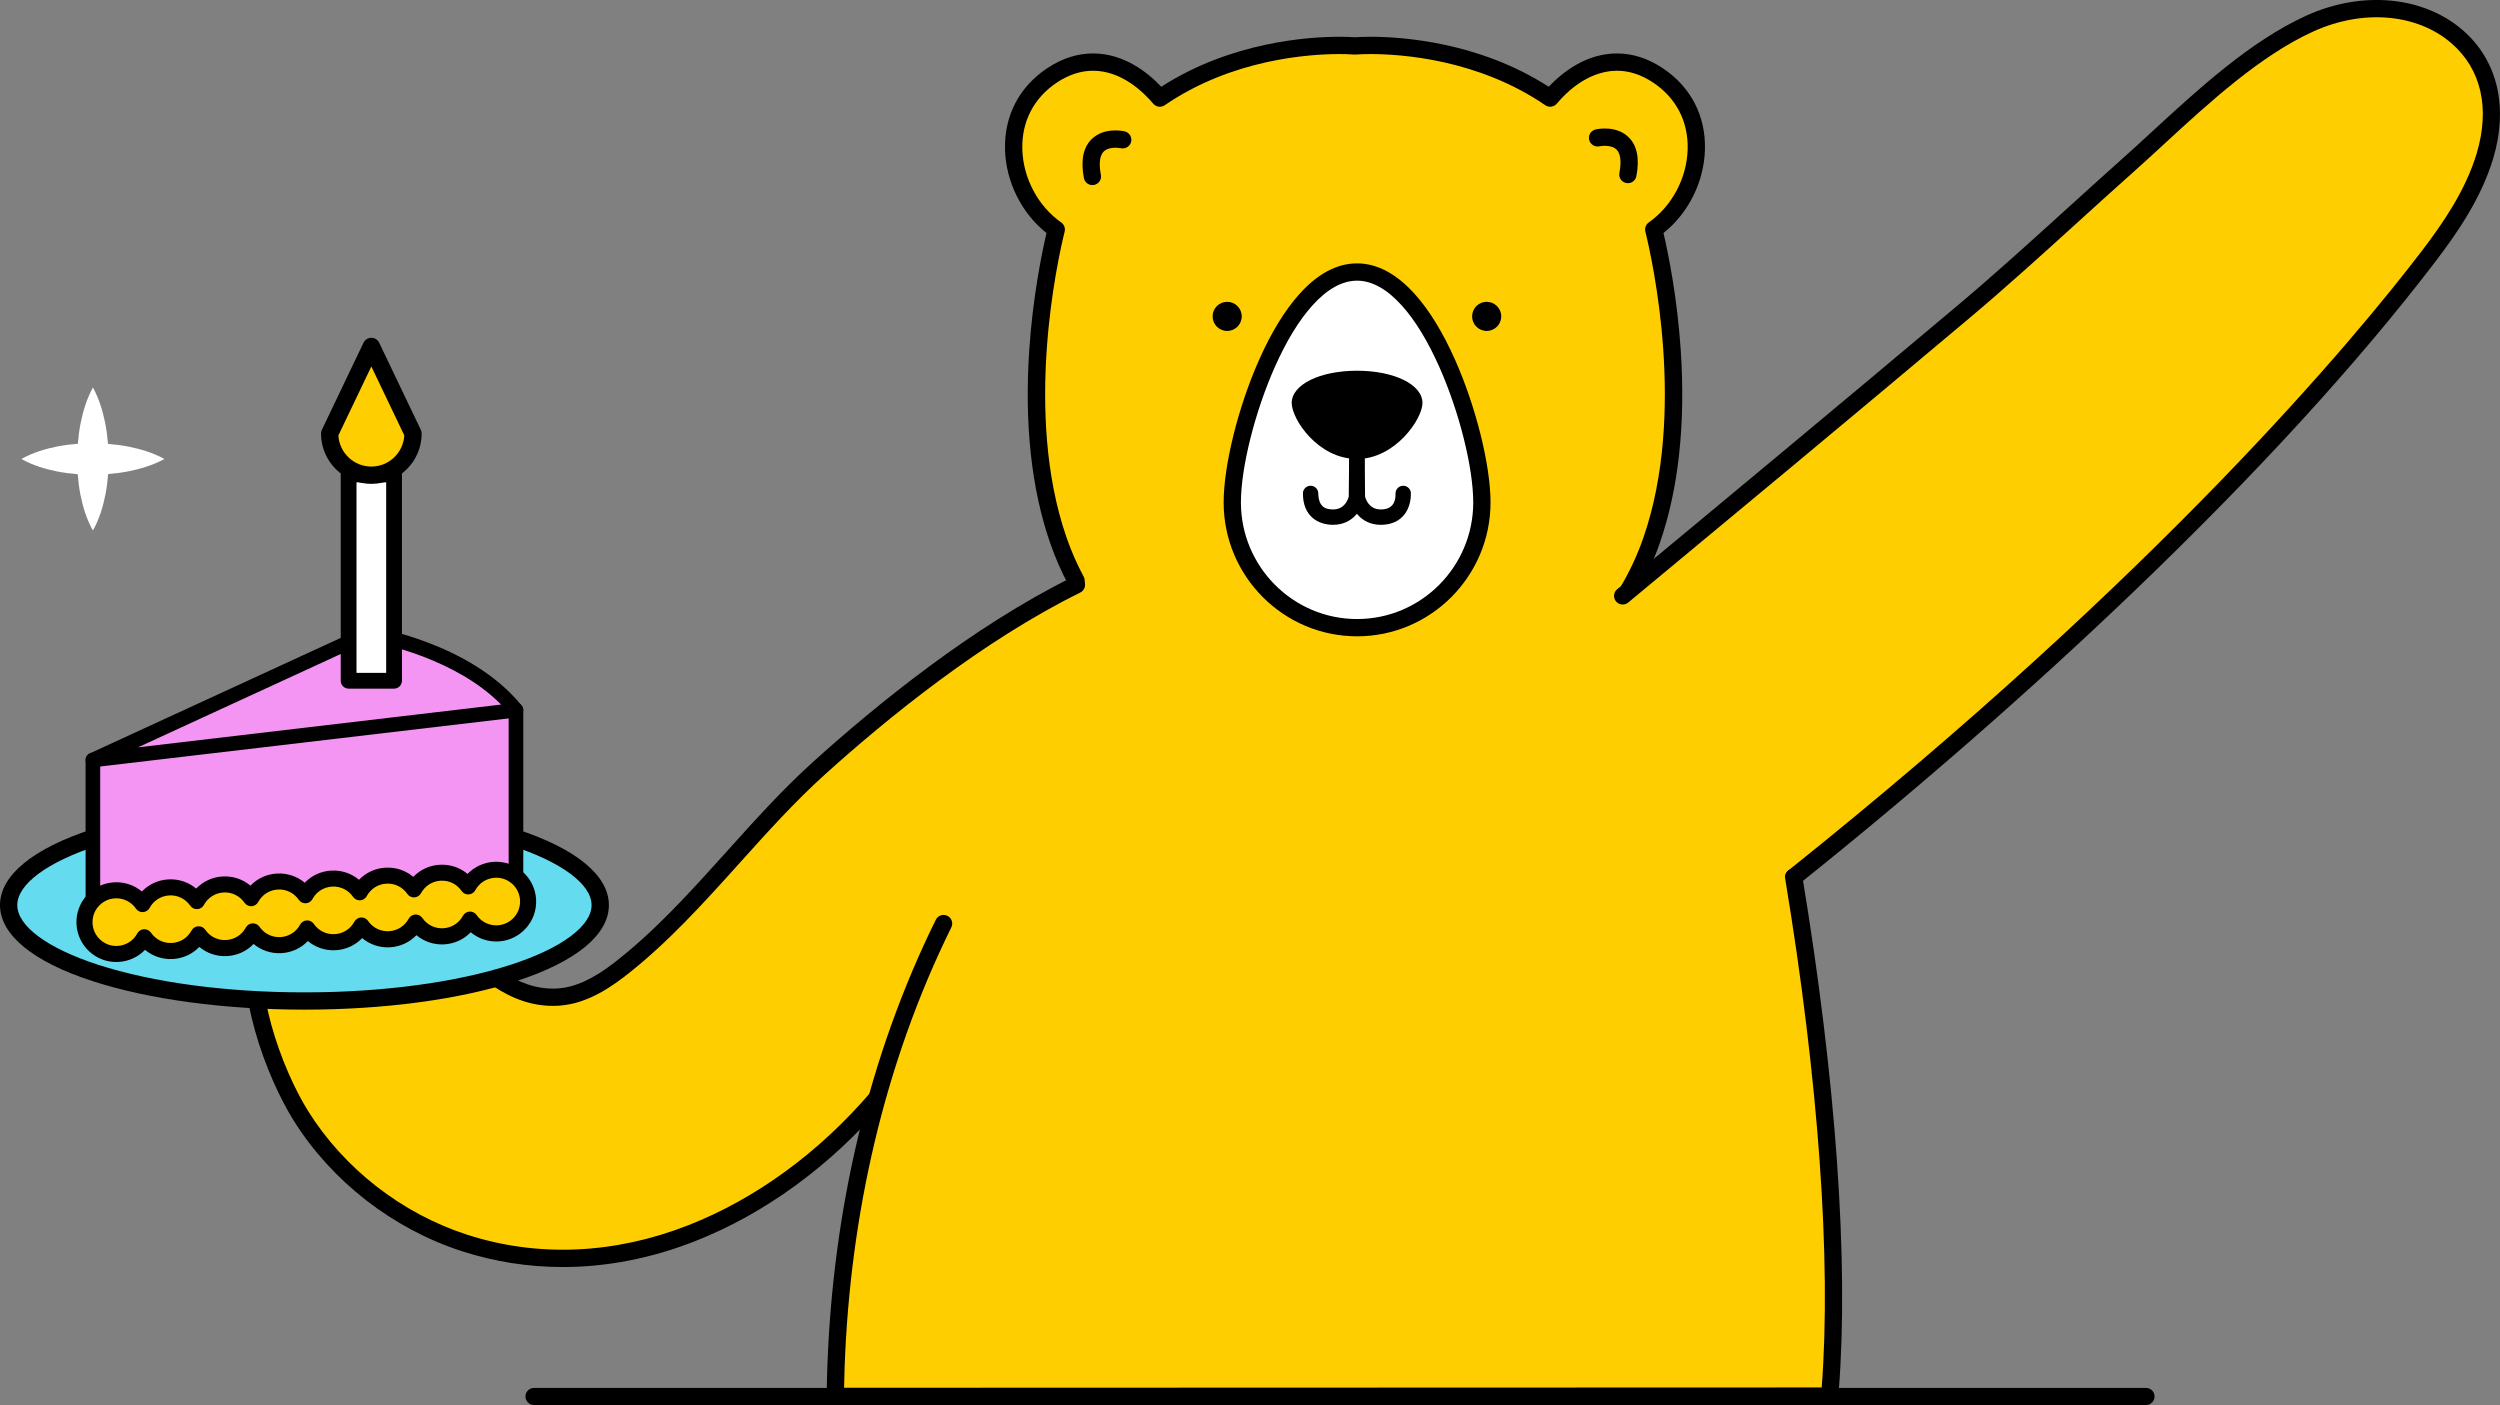 <?xml version="1.0" encoding="utf-8"?>
<!-- Generator: Adobe Illustrator 26.1.0, SVG Export Plug-In . SVG Version: 6.00 Build 0)  -->
<svg version="1.1" id="Layer_1" xmlns="http://www.w3.org/2000/svg" xmlns:xlink="http://www.w3.org/1999/xlink" x="0px" y="0px"
	 viewBox="0 0 1902.15 1069.09" enable-background="new 0 0 1902.15 1069.09" xml:space="preserve">
<rect x="0" y="0" width="1902.15" height="1069.09" fill="#808080" stroke="none"/>
<g>
	<g>
		<polygon fill="#FFCE00" points="1241.49,444.95 1412.43,628.73 1361.98,677.5 708.51,713.35 713.16,657.49 819.02,432.69 		"/>
	</g>
	<g>
		<path fill="#FFCE00" d="M1239.56,448.34c6.75-11.55,12.54-24.05,17.19-37.51c32.85-95.14,8-209.92,1.53-236.21
			c19.15-13.43,31.68-36.68,32.37-60.79c0.68-23.52-9.75-43.62-29.36-56.59c-10.02-6.64-20.44-10-31-10
			c-24.34,0-42.64,17.7-50.83,27.39c-52.66-36.05-112.58-40.07-136.51-40.07c-6.23,0-10.43,0.27-11.99,0.38
			c-1.58-0.11-5.77-0.38-12.01-0.38c-23.93,0-83.85,4.02-136.49,40.07c-8.2-9.69-26.5-27.39-50.83-27.39
			c-10.55,0-20.99,3.36-31.02,10c-19.6,12.97-30.02,33.07-29.35,56.59c0.69,24.1,13.22,47.36,32.38,60.79
			c-6.47,26.28-31.33,141.06,1.52,236.21c3.79,10.99,8.35,21.34,13.57,31.05 M1030.96,560.75 M1030.96,560.75"/>
		<path d="M1239.55,454.92c-1.13,0-2.27-0.29-3.31-0.9c-3.14-1.83-4.2-5.86-2.36-9c6.66-11.4,12.26-23.62,16.65-36.34
			c32.55-94.27,6.84-210.21,1.36-232.49c-0.65-2.64,0.39-5.4,2.61-6.96c17.61-12.35,28.94-33.65,29.57-55.59
			c0.61-21.16-8.77-39.24-26.41-50.91c-8.92-5.92-18.13-8.91-27.37-8.91c-9.2,0-27.38,3.26-45.8,25.06
			c-2.18,2.58-5.96,3.09-8.74,1.18c-51.31-35.13-109.96-38.92-132.79-38.92c-4.17,0-8.15,0.13-11.53,0.36
			c-0.31,0.02-0.61,0.02-0.92,0c-4.31-0.3-8.66-0.36-11.55-0.36c-22.83,0-81.48,3.79-132.77,38.92c-2.78,1.91-6.56,1.4-8.74-1.18
			c-7.93-9.36-24.42-25.06-45.81-25.06c-9.25,0-18.46,3-27.38,8.91c-17.63,11.67-27.01,29.75-26.41,50.92
			c0.62,21.94,11.96,43.24,29.58,55.59c2.22,1.56,3.26,4.32,2.61,6.96c-5.48,22.29-31.19,138.24,1.35,232.49
			c3.6,10.42,8.02,20.54,13.15,30.08c1.72,3.2,0.52,7.19-2.68,8.91c-3.2,1.72-7.19,0.52-8.91-2.68
			c-5.46-10.16-10.16-20.93-13.99-32.02c-14.24-41.24-19.57-90.53-15.85-146.51c2.68-40.27,9.46-73.43,13.14-89.17
			c-18.87-14.97-30.85-38.8-31.55-63.28c-0.74-25.88,10.73-47.99,32.3-62.26c11.11-7.36,22.77-11.1,34.65-11.1
			c23.42,0,41.5,14.33,51.93,25.34c53.12-34.24,112.04-38.02,135.39-38.02c4.32,0,8.36,0.12,12,0.36c3.57-0.24,7.71-0.36,11.99-0.36
			c23.35,0,82.27,3.79,135.4,38.02c10.42-11.01,28.48-25.34,51.93-25.34c11.88,0,23.53,3.73,34.63,11.1
			c21.57,14.27,33.05,36.38,32.3,62.26c-0.71,24.48-12.68,48.31-31.54,63.27c3.68,15.73,10.46,48.88,13.13,89.17
			c3.72,55.97-1.62,105.27-15.85,146.51c-4.67,13.53-10.63,26.54-17.72,38.68C1244.02,453.75,1241.81,454.92,1239.55,454.92z"/>
	</g>
	<g>
		<path fill="#FFCE00" d="M819.02,444.95c-68.93,34.01-139.24,88.4-196.18,139.81c-53,47.86-95.58,109.81-151.84,153.19
			c-13.67,10.54-29.37,19.69-46.61,20.7c-43.84,2.56-73.83-40.16-102.75-66.07c-23.97-21.47-64.47-38.31-95.67-23.14
			c-62.03,30.17-23.12,137.73,2.97,179.5c28.29,45.3,73.5,80.24,124.31,96.71c118.6,38.45,237.8-21.09,314.56-110.67"/>
		<path d="M428.19,964.03c-26.18,0-52.02-4.03-76.98-12.12c-52.37-16.98-98.98-53.24-127.86-99.48
			c-20.17-32.3-47.12-101.13-33.55-148.34c5.4-18.8,16.6-32.45,33.29-40.56c33.83-16.46,77.08,0.99,102.94,24.16
			c6.21,5.56,12.29,11.71,18.73,18.21c23.38,23.62,47.56,48.05,79.24,46.19c13.2-0.77,26.86-6.92,42.97-19.34
			c31.49-24.28,59.3-55.21,86.2-85.13c20.7-23.03,42.11-46.84,65.25-67.74c48.22-43.54,121.66-103.32,197.68-140.83
			c3.26-1.61,7.2-0.27,8.81,2.99c1.61,3.26,0.27,7.2-2.99,8.81c-74.67,36.84-147.08,95.81-194.68,138.79
			c-22.63,20.44-43.81,43.99-64.29,66.77c-27.29,30.35-55.51,61.74-87.95,86.75c-18.31,14.12-34.27,21.12-50.24,22.05
			c-37.6,2.2-65.1-25.57-89.36-50.07c-6.3-6.36-12.25-12.37-18.17-17.67c-23.41-20.97-61.29-35.31-88.4-22.12
			c-13.19,6.41-22.07,17.3-26.4,32.36c-11.73,40.81,11.69,105.11,32.07,137.74c27.27,43.66,71.28,77.9,120.76,93.94
			c53.81,17.45,112.09,14.96,168.54-7.19c51.27-20.12,99.34-55.22,139-101.5c2.36-2.76,6.52-3.08,9.28-0.71
			c2.76,2.36,3.08,6.52,0.71,9.28c-41.06,47.91-90.91,84.29-144.18,105.19C495.39,957.48,461.52,964.03,428.19,964.03z"/>
	</g>
	<g>
		<path fill="#FFCE00" d="M1234.64,453.38c86.82-71.97,173.55-144.05,259.87-216.63c41.27-34.7,82.85-73.84,124.01-110.5
			c41.35-36.83,88.02-85.18,138.91-108.32c76.13-34.62,159.34,13.15,133.33,100.5c-8.41,28.24-25.13,53.25-43.01,76.67
			c-125.89,164.96-321.48,343.3-482.96,472.33"/>
		<path d="M1364.78,674.02c-1.93,0-3.84-0.85-5.14-2.47c-2.27-2.84-1.81-6.98,1.03-9.25c282.8-225.98,431.18-404.79,481.84-471.18
			c16-20.97,33.5-46.23,41.94-74.56c10.2-34.24,3.43-63.89-19.06-83.49c-26.11-22.75-67.42-26.34-105.25-9.14
			c-40.47,18.4-79.3,54.15-113.57,85.68c-8.21,7.55-15.96,14.69-23.68,21.57c-13.82,12.3-27.94,25.12-41.59,37.51
			c-27.08,24.58-55.08,50-82.57,73.11c-90.59,76.17-182.22,152.27-259.9,216.65c-2.8,2.32-6.94,1.93-9.26-0.87
			c-2.32-2.8-1.93-6.94,0.87-9.26c77.66-64.37,169.27-140.45,259.83-216.6c27.29-22.95,55.2-48.28,82.19-72.78
			c13.68-12.41,27.82-25.25,41.68-37.6c7.65-6.81,15.36-13.91,23.52-21.42c34.99-32.2,74.65-68.7,117.03-87.98
			c42.5-19.33,89.34-14.93,119.33,11.2c26.22,22.84,34.61,58.26,23.02,97.16c-9.04,30.37-27.36,56.87-44.09,78.79
			c-58.5,76.66-135.49,160.9-228.81,250.39c-78.19,74.97-166.46,152.12-255.28,223.09C1367.67,673.55,1366.22,674.02,1364.78,674.02
			z"/>
	</g>
	<g>
		<path fill="#FFFFFF" d="M1071.57,228.16c-12.66-14.05-25.73-21.19-39.02-21.19c-13.29,0-26.43,7.13-39.02,21.19
			c-10.56,11.75-20.49,27.97-29.51,48.25c-15.59,35.03-26.43,78.59-26.43,105.86c0,52.51,42.58,95.3,94.96,95.3
			c52.37,0,94.96-42.72,94.96-95.3c0-27.34-10.84-70.83-26.43-105.86C1092.05,256.13,1082.12,239.9,1071.57,228.16z"/>
		<path d="M1032.55,484.15c-55.99,0-101.53-45.7-101.53-101.88c0-28.19,11.1-72.82,27-108.54c9.29-20.88,19.59-37.69,30.62-49.97
			c13.88-15.5,28.66-23.37,43.91-23.37c15.17,0,29.95,7.86,43.91,23.36c0,0,0,0,0,0c11.03,12.27,21.33,29.08,30.63,49.97
			c15.9,35.71,27,80.35,27,108.54C1134.08,438.45,1088.53,484.15,1032.55,484.15z M1032.55,213.55c-11.35,0-22.83,6.39-34.12,19
			c-10.12,11.26-19.67,26.91-28.4,46.53c-15.23,34.21-25.86,76.64-25.86,103.19c0,48.92,39.65,88.73,88.38,88.73
			c48.73,0,88.38-39.8,88.38-88.73c0-26.54-10.63-68.98-25.86-103.19c-8.73-19.62-18.28-35.28-28.39-46.52
			C1055.31,219.94,1043.83,213.55,1032.55,213.55z"/>
	</g>
	<g>
		<path d="M1050.59,399.31c-15.87,0-22.35-13-23.57-19.87c-0.06-0.32-0.08-0.64-0.09-0.96l-0.37-35.81
			c-0.03-3.23,2.56-5.87,5.79-5.91c0.02,0,0.04,0,0.06,0c3.2,0,5.81,2.58,5.85,5.79l0.37,35.23c0.48,2.01,2.95,9.84,11.97,9.84
			c11.2,0,11.2-8.85,11.2-12.18c0-3.23,2.62-5.85,5.85-5.85s5.85,2.62,5.85,5.85c0,3.81-0.65,9.38-3.73,14.31
			C1067.02,394.1,1061.47,399.31,1050.59,399.31z"/>
	</g>
	<g>
		<path d="M1014.23,399.31c-11.07,0-22.89-6.27-22.89-23.87c0-3.23,2.62-5.85,5.85-5.85s5.85,2.62,5.85,5.85
			c0,1.86,0.25,5.39,1.95,8.1c1.1,1.75,3.25,4.08,9.25,4.08c8.98,0,11.46-7.76,11.97-9.85l0.37-35.22c0.03-3.23,2.72-5.8,5.91-5.79
			c3.23,0.03,5.82,2.68,5.79,5.91l-0.37,35.81c0,0.32-0.03,0.64-0.09,0.96C1036.58,386.31,1030.1,399.31,1014.23,399.31z"/>
	</g>
	<g>
		<path d="M1082.3,306.61c0-13.98-21.42-24.54-49.75-24.54c-28.41,0-49.75,10.56-49.75,24.54c0,12.2,19.86,42.6,49.75,42.6
			C1061.49,349.21,1082.3,318.8,1082.3,306.61z"/>
	</g>
	<g>
		<circle cx="1131.15" cy="240.72" r="11.08"/>
	</g>
	<g>
		<circle cx="933.7" cy="240.72" r="11.08"/>
	</g>
	<g>
		<path d="M1238.6,139.38c-0.41,0-0.82-0.04-1.24-0.12c-3.57-0.68-5.91-4.12-5.23-7.69c1.15-6.01,1.69-13.98-2.2-17.79
			c-3.61-3.53-10.6-2.97-12.99-2.46c-3.54,0.76-7.04-1.48-7.82-5.01c-0.78-3.53,1.42-7.03,4.95-7.83
			c1.57-0.36,15.63-3.22,24.97,5.81c6.55,6.33,8.57,16.33,6.02,29.74C1244.45,137.18,1241.69,139.38,1238.6,139.38z"/>
	</g>
	<g>
		<path d="M831.16,140.84c-3.1,0-5.85-2.2-6.46-5.35c-2.55-13.41-0.53-23.41,6.02-29.74c9.34-9.02,23.4-6.17,24.97-5.81
			c3.54,0.8,5.77,4.32,4.96,7.87c-0.8,3.53-4.31,5.75-7.84,4.97c-2.4-0.51-9.38-1.06-12.98,2.46c-3.9,3.81-3.35,11.77-2.2,17.79
			c0.68,3.57-1.66,7.01-5.23,7.69C831.98,140.8,831.56,140.84,831.16,140.84z"/>
	</g>
	<g>
		<path fill="#FFCE00" d="M1364.78,667.44c43.69,263.59,27.34,387.26,27.43,394.82l-756.65,0.25c0.09-7.66,0.25-14.96,0.5-21.88
			c4.08-116.56,30.13-233.08,81.87-337.93"/>
		<path d="M635.56,1069.09c-1.76,0-3.44-0.7-4.68-1.95c-1.24-1.25-1.92-2.95-1.9-4.7c0.09-7.8,0.26-15.21,0.5-22.03
			c2.09-59.77,9.91-118.53,23.23-174.65c13.91-58.55,33.86-114.39,59.31-165.96c1.61-3.26,5.55-4.59,8.81-2.99
			c3.26,1.61,4.6,5.55,2.99,8.81c-25.02,50.69-44.63,105.59-58.31,163.18c-13.13,55.27-20.83,113.16-22.89,172.06
			c-0.17,4.75-0.3,9.8-0.39,15.07l743.82-0.25c7.46-96.62-2.4-234.06-27.78-387.17c-0.59-3.58,1.83-6.97,5.41-7.57
			c3.58-0.6,6.97,1.83,7.57,5.41c25.62,154.59,35.51,293.53,27.84,391.22c-0.17,2.11-0.32,4.11-0.32,4.61
			c-0.01,3.63-2.95,6.64-6.58,6.65L635.56,1069.09C635.57,1069.09,635.56,1069.09,635.56,1069.09z"/>
	</g>
	<g id="Cake_Slice">
		<g>
			<ellipse fill="#65DBEF" cx="231.64" cy="688.66" rx="225.06" ry="72.97"/>
			<path d="M231.64,768.2c-60.79,0-118.03-7.7-161.17-21.69C25.03,731.78,0,711.23,0,688.66s25.03-43.12,70.47-57.85
				c43.15-13.99,100.39-21.69,161.17-21.69s118.03,7.7,161.17,21.69c45.44,14.73,70.47,35.28,70.47,57.85s-25.03,43.12-70.47,57.85
				C349.67,760.5,292.43,768.2,231.64,768.2z M231.64,622.27c-59.45,0-115.24,7.48-157.12,21.05
				c-38.43,12.46-61.37,29.41-61.37,45.34s22.94,32.88,61.37,45.34c41.87,13.57,97.67,21.05,157.11,21.05s115.24-7.48,157.11-21.05
				c38.43-12.46,61.37-29.41,61.37-45.34s-22.94-32.88-61.37-45.34C346.89,629.75,291.09,622.27,231.64,622.27z"/>
		</g>
		<g>
			<polyline fill="#F495F4" points="70.69,578.27 70.69,704.21 392.59,674.61 392.59,540.34 			"/>
			<path d="M70.69,709.77c-1.38,0-2.72-0.51-3.75-1.45c-1.16-1.05-1.81-2.55-1.81-4.11V578.27c0-3.07,2.49-5.56,5.56-5.56
				s5.56,2.49,5.56,5.56v119.84l310.77-28.58V540.34c0-3.07,2.49-5.56,5.56-5.56s5.56,2.49,5.56,5.56v134.26
				c0,2.88-2.19,5.28-5.06,5.54l-321.9,29.6C71.03,709.76,70.86,709.77,70.69,709.77z"/>
		</g>
		<g>
			<path fill="#F495F4" d="M70.69,578.27l209.1-96.24c0,0,74.57,11.28,112.8,58.32L70.69,578.27z"/>
			<path d="M70.69,583.83c-2.46,0-4.67-1.64-5.35-4.06c-0.74-2.63,0.54-5.42,3.03-6.56l209.1-96.24c0.99-0.45,2.08-0.61,3.16-0.45
				c3.13,0.47,77.15,12.15,116.29,60.31c1.28,1.58,1.6,3.72,0.84,5.6c-0.76,1.88-2.49,3.2-4.5,3.43l-321.9,37.92
				C71.12,583.82,70.9,583.83,70.69,583.83z M280.55,487.8l-175.61,80.83l276.34-32.56C346.74,501.12,290.69,489.64,280.55,487.8z"
				/>
		</g>
		<g>
			<rect x="265.25" y="361" fill="#FFFFFF" width="34.58" height="156.96"/>
			<path d="M299.83,523.96h-34.58c-3.31,0-6-2.69-6-6V361c0-3.31,2.69-6,6-6h34.58c3.31,0,6,2.69,6,6v156.96
				C305.83,521.28,303.15,523.96,299.83,523.96z M271.25,511.96h22.58V367h-22.58V511.96z"/>
		</g>
		<g>
			<path fill="#FFCE00" d="M282.54,263.59l-31.7,66.29c0,17.51,14.19,31.7,31.7,31.7s31.7-14.19,31.7-31.7L282.54,263.59z"/>
			<path d="M282.54,368.15c-21.11,0-38.28-17.17-38.28-38.28c0-0.98,0.22-1.95,0.64-2.84l31.7-66.29c1.09-2.29,3.4-3.74,5.94-3.74
				s4.84,1.45,5.94,3.74l31.7,66.29c0.42,0.89,0.64,1.86,0.64,2.84C320.82,350.98,303.65,368.15,282.54,368.15z M257.46,331.28
				c0.73,13.2,11.71,23.71,25.08,23.71s24.35-10.51,25.08-23.71l-25.08-52.45L257.46,331.28z"/>
		</g>
		<g>
			<path fill="#FFCE00" d="M376.3,661.82c-8.74,0.47-16.15,5.52-20.02,12.7c-4.63-6.72-12.53-10.94-21.27-10.47
				s-16.15,5.52-20.02,12.7c-4.63-6.72-12.53-10.94-21.27-10.47c-8.74,0.47-16.15,5.52-20.02,12.7
				c-4.63-6.72-12.53-10.94-21.27-10.47c-8.74,0.47-16.15,5.52-20.02,12.7c-4.63-6.72-12.53-10.94-21.27-10.47
				c-8.74,0.47-16.15,5.52-20.02,12.7c-4.63-6.72-12.53-10.94-21.27-10.47c-8.74,0.47-16.15,5.52-20.02,12.7
				c-4.63-6.72-12.53-10.94-21.27-10.47s-16.15,5.52-20.02,12.7c-4.63-6.72-12.53-10.94-21.27-10.47
				c-13.36,0.72-23.61,12.14-22.89,25.5c0.72,13.36,12.14,23.61,25.5,22.89c8.74-0.47,16.15-5.52,20.02-12.7
				c4.63,6.72,12.53,10.94,21.27,10.47s16.15-5.52,20.02-12.7c4.63,6.72,12.53,10.94,21.27,10.47c8.74-0.47,16.15-5.52,20.02-12.7
				c4.63,6.72,12.53,10.94,21.27,10.47c8.74-0.47,16.15-5.52,20.02-12.7c4.63,6.72,12.53,10.94,21.27,10.47
				c8.74-0.47,16.15-5.52,20.02-12.7c4.63,6.72,12.53,10.94,21.27,10.47c8.74-0.47,16.15-5.52,20.02-12.7
				c4.63,6.72,12.53,10.94,21.27,10.47s16.15-5.52,20.02-12.7c4.63,6.72,12.53,10.94,21.27,10.47c13.36-0.72,23.61-12.14,22.89-25.5
				C401.08,671.35,389.66,661.1,376.3,661.82z"/>
			<path d="M88.47,731.95c-7.49,0-14.61-2.72-20.23-7.76c-6.03-5.41-9.59-12.85-10.03-20.94s2.3-15.87,7.72-21.9
				s12.85-9.59,20.94-10.03c7.82-0.41,15.28,2.12,21.09,6.99c5.25-5.47,12.39-8.8,20.21-9.22c7.82-0.42,15.28,2.12,21.09,6.99
				c5.25-5.47,12.39-8.8,20.21-9.22c7.82-0.42,15.28,2.12,21.09,6.99c5.25-5.47,12.39-8.8,20.21-9.22
				c7.82-0.42,15.28,2.12,21.09,6.99c5.25-5.47,12.39-8.8,20.21-9.22c7.83-0.42,15.28,2.12,21.09,6.99
				c5.25-5.47,12.39-8.8,20.21-9.22c7.83-0.42,15.28,2.12,21.09,6.99c5.25-5.47,12.39-8.8,20.21-9.22
				c7.83-0.41,15.28,2.12,21.09,6.99c5.25-5.47,12.39-8.8,20.21-9.22l0,0c16.69-0.88,31.02,11.96,31.93,28.66
				s-11.96,31.03-28.66,31.93c-7.83,0.42-15.28-2.12-21.09-6.99c-5.25,5.47-12.39,8.8-20.21,9.22c-7.83,0.42-15.28-2.12-21.09-6.99
				c-5.25,5.47-12.39,8.8-20.21,9.22c-7.82,0.42-15.28-2.12-21.09-6.99c-5.25,5.47-12.39,8.8-20.21,9.22
				c-7.84,0.42-15.28-2.12-21.09-6.99c-5.25,5.47-12.39,8.8-20.21,9.22c-7.82,0.41-15.28-2.12-21.09-6.99
				c-5.25,5.47-12.39,8.8-20.21,9.22c-7.83,0.41-15.28-2.12-21.09-6.99c-5.25,5.47-12.39,8.8-20.21,9.22
				c-7.83,0.42-15.28-2.12-21.09-6.99c-5.25,5.47-12.39,8.8-20.21,9.22C89.58,731.93,89.03,731.95,88.47,731.95z M88.53,683.49
				c-0.33,0-0.67,0.01-1,0.03c-4.83,0.26-9.28,2.39-12.51,5.99s-4.87,8.25-4.61,13.08c0.26,4.83,2.39,9.28,5.99,12.51
				s8.25,4.88,13.08,4.61c6.35-0.34,11.95-3.89,14.98-9.5c1.01-1.87,2.92-3.08,5.04-3.2c2.12-0.11,4.15,0.88,5.36,2.63
				c3.61,5.25,9.56,8.18,15.92,7.83c6.35-0.34,11.95-3.89,14.98-9.5c1.01-1.87,2.92-3.08,5.04-3.2c2.12-0.11,4.15,0.88,5.36,2.63
				c3.61,5.25,9.56,8.19,15.92,7.83c6.35-0.34,11.95-3.89,14.98-9.5c1.01-1.87,2.92-3.08,5.04-3.2c2.12-0.11,4.15,0.88,5.36,2.63
				c3.61,5.25,9.57,8.19,15.92,7.84c6.35-0.34,11.95-3.89,14.98-9.5c1.01-1.87,2.92-3.08,5.04-3.2c2.11-0.11,4.15,0.88,5.36,2.63
				c3.61,5.25,9.57,8.19,15.92,7.83c6.35-0.34,11.95-3.89,14.98-9.5c1.01-1.87,2.92-3.08,5.04-3.2c2.13-0.11,4.15,0.88,5.36,2.63
				c3.61,5.25,9.56,8.18,15.92,7.83c6.35-0.34,11.95-3.89,14.98-9.5c1.01-1.87,2.92-3.08,5.04-3.2c2.12-0.11,4.15,0.88,5.36,2.63
				c3.61,5.25,9.56,8.19,15.92,7.83c6.35-0.34,11.95-3.89,14.98-9.5c1.01-1.87,2.92-3.08,5.04-3.2c2.11-0.11,4.15,0.88,5.36,2.63
				c3.62,5.25,9.56,8.19,15.92,7.83c9.98-0.54,17.66-9.09,17.12-19.07s-9.1-17.68-19.07-17.12l0,0c-6.35,0.34-11.95,3.89-14.98,9.5
				c-1.01,1.87-2.92,3.08-5.04,3.2c-2.12,0.11-4.15-0.88-5.36-2.63c-3.61-5.25-9.56-8.19-15.92-7.83
				c-6.35,0.34-11.95,3.89-14.98,9.5c-1.01,1.87-2.92,3.08-5.04,3.2c-2.13,0.12-4.15-0.88-5.36-2.63
				c-3.61-5.25-9.57-8.19-15.92-7.83c-6.35,0.34-11.95,3.89-14.98,9.5c-1.01,1.87-2.92,3.08-5.04,3.2
				c-2.12,0.11-4.15-0.88-5.36-2.63c-3.62-5.25-9.56-8.19-15.92-7.83c-6.35,0.34-11.95,3.89-14.98,9.5
				c-1.01,1.87-2.92,3.08-5.04,3.2c-2.12,0.11-4.15-0.88-5.36-2.63c-3.62-5.25-9.57-8.19-15.92-7.83
				c-6.35,0.34-11.95,3.89-14.98,9.5c-1.01,1.87-2.92,3.08-5.04,3.2c-2.12,0.11-4.15-0.88-5.36-2.63
				c-3.61-5.25-9.57-8.19-15.92-7.83c-6.35,0.34-11.95,3.89-14.98,9.5c-1.01,1.87-2.92,3.08-5.04,3.2
				c-2.11,0.11-4.15-0.88-5.36-2.63c-3.61-5.25-9.55-8.19-15.92-7.83c-6.35,0.34-11.95,3.89-14.98,9.5
				c-1.01,1.87-2.92,3.08-5.04,3.2c-2.13,0.12-4.15-0.88-5.36-2.63C100.02,686.38,94.5,683.49,88.53,683.49z"/>
		</g>
	</g>
	<path id="Star_00000111164693974256012780000006101626810272910231_" fill="#FFFFFF" d="M125.11,349.21
		c-9.07-4.93-18.14-7.5-27.21-9.37c-5.24-1.02-10.48-1.69-15.72-2.11c-0.42-5.24-1.1-10.48-2.11-15.72
		c-1.87-9.07-4.44-18.14-9.37-27.21c-4.93,9.07-7.5,18.14-9.37,27.21c-1.01,5.21-1.68,10.42-2.11,15.63
		c-5.24,0.4-10.49,1.06-15.73,2.08c-9.07,1.84-18.14,4.45-27.21,9.5c9.07,5.05,18.14,7.66,27.21,9.5
		c5.21,1.02,10.42,1.68,15.64,2.07c0.4,5.21,1.06,10.42,2.07,15.64c1.84,9.07,4.45,18.14,9.5,27.21c5.05-9.07,7.66-18.14,9.5-27.21
		c1.02-5.24,1.69-10.49,2.08-15.73c5.21-0.42,10.42-1.1,15.63-2.11C106.97,356.71,116.04,354.14,125.11,349.21z"/>
</g>
<g>
	<path d="M1632.83,1069.01H406.3c-3.59,0-6.5-2.91-6.5-6.5s2.91-6.5,6.5-6.5h1226.53c3.59,0,6.5,2.91,6.5,6.5
		S1636.42,1069.01,1632.83,1069.01z"/>
</g>
</svg>
